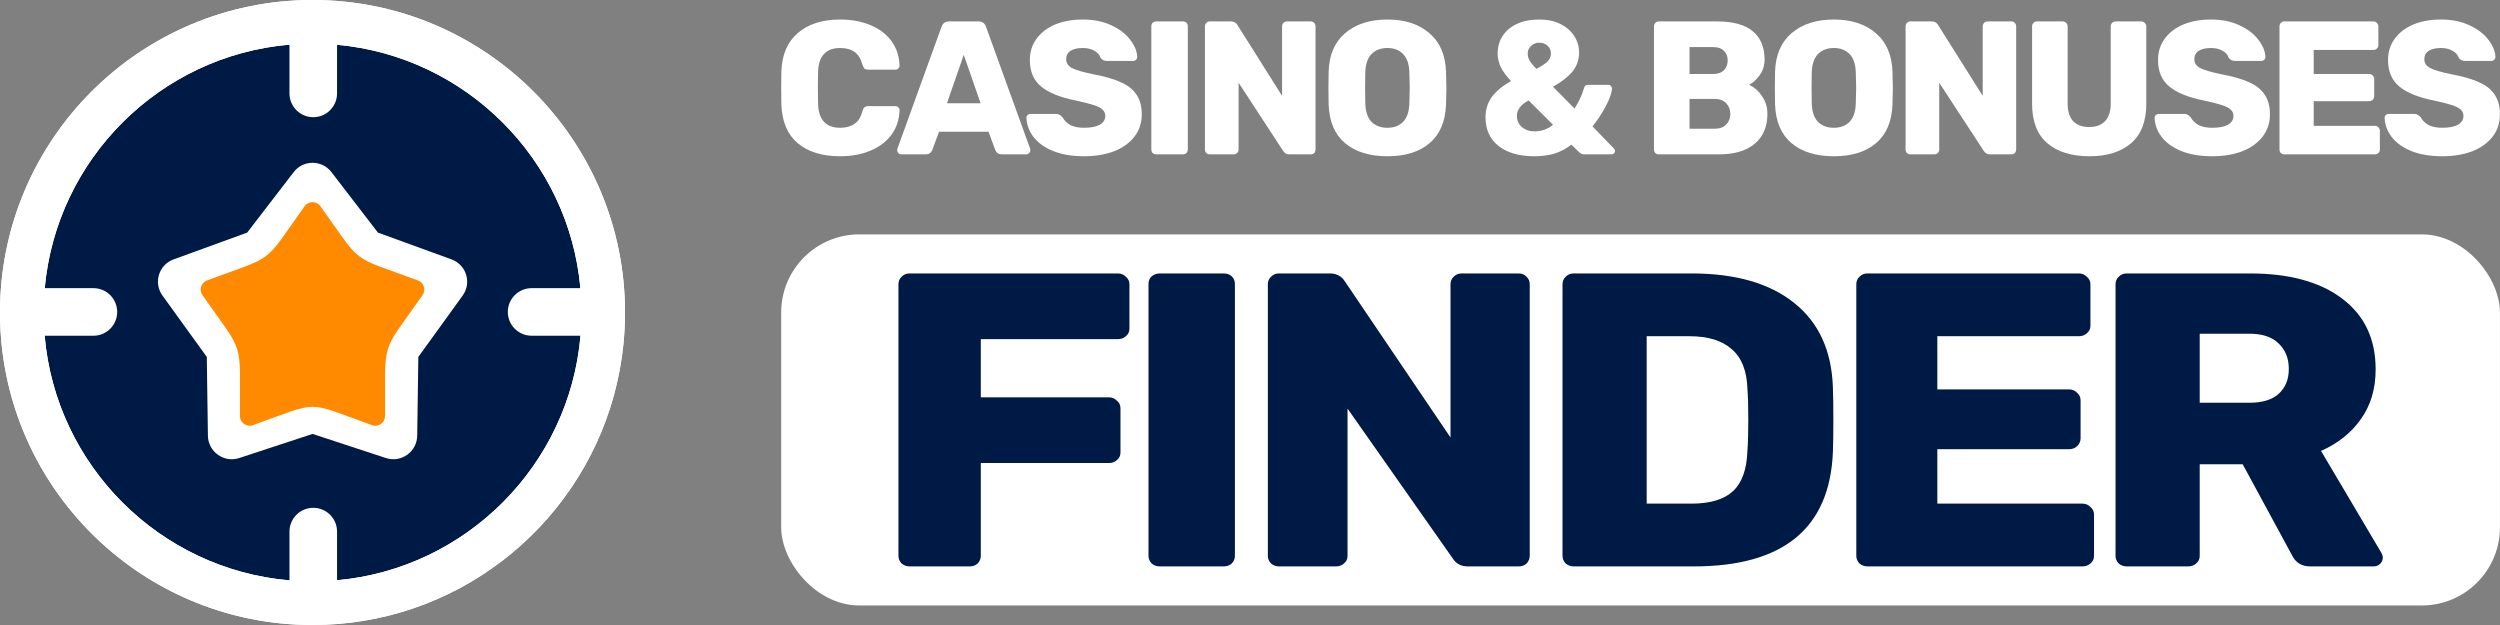 <?xml version="1.0" encoding="UTF-8" standalone="no"?>
<svg width="128" height="32" viewBox="0 0 128 32" fill="none" xmlns="http://www.w3.org/2000/svg">
<rect x="0" y="0" width="128" height="32" fill="#808080" stroke="none"/>
<rect x="39.997" y="12" width="88" height="19" rx="4" fill="white"/>
<path d="M46.573 29C46.42 29 46.283 28.95 46.16 28.85C46.053 28.736 46 28.607 46 28.464V14.557C46 14.4 46.053 14.271 46.16 14.171C46.267 14.057 46.405 14 46.573 14H57.231C57.399 14 57.537 14.057 57.644 14.171C57.766 14.271 57.827 14.4 57.827 14.557V16.829C57.827 16.986 57.766 17.114 57.644 17.214C57.537 17.314 57.399 17.364 57.231 17.364H50.217V20.343H56.773C56.941 20.343 57.078 20.4 57.185 20.514C57.308 20.614 57.369 20.743 57.369 20.9V23.171C57.369 23.329 57.308 23.457 57.185 23.557C57.078 23.657 56.941 23.707 56.773 23.707H50.217V28.464C50.217 28.607 50.164 28.736 50.057 28.85C49.95 28.95 49.812 29 49.644 29H46.573Z" fill="#001A46"/>
<path d="M59.377 29C59.224 29 59.086 28.95 58.964 28.85C58.857 28.736 58.803 28.607 58.803 28.464V14.536C58.803 14.379 58.857 14.25 58.964 14.15C59.086 14.05 59.224 14 59.377 14H62.654C62.822 14 62.96 14.05 63.067 14.15C63.174 14.25 63.227 14.379 63.227 14.536V28.464C63.227 28.607 63.174 28.736 63.067 28.85C62.96 28.95 62.822 29 62.654 29H59.377Z" fill="#001A46"/>
<path d="M65.487 29C65.334 29 65.197 28.95 65.075 28.85C64.968 28.736 64.914 28.607 64.914 28.464V14.557C64.914 14.4 64.968 14.271 65.075 14.171C65.182 14.057 65.319 14 65.487 14H68.077C68.429 14 68.689 14.136 68.857 14.407L74.266 22.4V14.557C74.266 14.4 74.319 14.271 74.426 14.171C74.533 14.057 74.671 14 74.839 14H77.75C77.918 14 78.056 14.057 78.162 14.171C78.269 14.271 78.323 14.4 78.323 14.557V28.443C78.323 28.6 78.269 28.736 78.162 28.85C78.056 28.95 77.918 29 77.75 29H75.16C74.808 29 74.549 28.864 74.381 28.593L68.994 20.921V28.464C68.994 28.621 68.933 28.75 68.811 28.85C68.704 28.95 68.566 29 68.398 29H65.487Z" fill="#001A46"/>
<path d="M80.574 29C80.421 29 80.284 28.95 80.161 28.85C80.054 28.736 80.001 28.607 80.001 28.464V14.557C80.001 14.4 80.054 14.271 80.161 14.171C80.268 14.057 80.406 14 80.574 14H86.602C88.864 14 90.621 14.507 91.874 15.521C93.127 16.521 93.784 17.964 93.845 19.85C93.86 20.264 93.868 20.814 93.868 21.5C93.868 22.186 93.86 22.729 93.845 23.129C93.692 27.043 91.316 29 86.717 29H80.574ZM86.602 25.786C87.565 25.786 88.275 25.571 88.734 25.143C89.192 24.714 89.437 24.029 89.467 23.086C89.498 22.671 89.513 22.136 89.513 21.479C89.513 20.821 89.498 20.293 89.467 19.893C89.437 18.979 89.169 18.307 88.665 17.879C88.176 17.436 87.45 17.214 86.487 17.214H84.31V25.786H86.602Z" fill="#001A46"/>
<path d="M95.616 29C95.463 29 95.325 28.95 95.203 28.85C95.096 28.736 95.043 28.607 95.043 28.464V14.557C95.043 14.4 95.096 14.271 95.203 14.171C95.31 14.057 95.448 14 95.616 14H106.434C106.602 14 106.74 14.057 106.847 14.171C106.969 14.271 107.03 14.4 107.03 14.557V16.679C107.03 16.836 106.969 16.964 106.847 17.064C106.74 17.164 106.602 17.214 106.434 17.214H99.191V19.936H105.93C106.098 19.936 106.236 19.993 106.343 20.107C106.465 20.207 106.526 20.336 106.526 20.493V22.443C106.526 22.6 106.465 22.736 106.343 22.85C106.236 22.95 106.098 23 105.93 23H99.191V25.786H106.618C106.786 25.786 106.923 25.843 107.03 25.957C107.153 26.057 107.214 26.186 107.214 26.343V28.464C107.214 28.621 107.153 28.75 107.03 28.85C106.923 28.95 106.786 29 106.618 29H95.616Z" fill="#001A46"/>
<path d="M108.889 29C108.736 29 108.599 28.95 108.477 28.85C108.37 28.736 108.316 28.607 108.316 28.464V14.557C108.316 14.4 108.37 14.271 108.477 14.171C108.584 14.057 108.721 14 108.889 14L115.192 14C117.21 14 118.783 14.429 119.914 15.286C121.06 16.143 121.633 17.35 121.633 18.907C121.633 19.907 121.381 20.757 120.877 21.457C120.388 22.157 119.708 22.7 118.837 23.086L121.931 28.314C121.977 28.4 122 28.479 122 28.55C122 28.664 121.954 28.771 121.862 28.871C121.771 28.957 121.656 29 121.519 29H118.287C117.844 29 117.53 28.807 117.347 28.421L114.826 23.771H112.625V28.464C112.625 28.621 112.564 28.75 112.442 28.85C112.335 28.95 112.197 29 112.029 29H108.889ZM115.17 20.621C115.827 20.621 116.323 20.471 116.659 20.171C117.011 19.857 117.187 19.429 117.187 18.886C117.187 18.343 117.011 17.907 116.659 17.579C116.323 17.25 115.827 17.086 115.17 17.086H112.625V20.621H115.17Z" fill="#001A46"/>
<path d="M43.017 8C42.094 8 41.368 7.776 40.839 7.329C40.316 6.882 40.039 6.227 40.007 5.365C40 5.19 39.997 4.905 39.997 4.51C39.997 4.108 40 3.816 40.007 3.635C40.039 2.792 40.32 2.144 40.849 1.69C41.384 1.23 42.107 1 43.017 1C43.591 1 44.104 1.094 44.556 1.282C45.014 1.47 45.375 1.742 45.64 2.099C45.904 2.455 46.043 2.876 46.056 3.362C46.056 3.421 46.034 3.469 45.988 3.508C45.95 3.547 45.901 3.567 45.843 3.567L44.469 3.567C44.378 3.567 44.311 3.55 44.266 3.518C44.227 3.479 44.191 3.411 44.159 3.314C44.069 2.996 43.93 2.776 43.743 2.653C43.562 2.523 43.32 2.458 43.017 2.458C42.288 2.458 41.91 2.867 41.885 3.683C41.878 3.858 41.875 4.127 41.875 4.49C41.875 4.853 41.878 5.129 41.885 5.317C41.91 6.133 42.288 6.542 43.017 6.542C43.314 6.542 43.556 6.477 43.743 6.347C43.936 6.218 44.075 5.997 44.159 5.686C44.185 5.589 44.22 5.524 44.266 5.492C44.311 5.453 44.378 5.433 44.469 5.433L45.843 5.433C45.901 5.433 45.95 5.453 45.988 5.492C46.034 5.531 46.056 5.579 46.056 5.638C46.043 6.124 45.904 6.545 45.64 6.901C45.375 7.258 45.014 7.53 44.556 7.718C44.104 7.906 43.591 8 43.017 8Z" fill="white"/>
<path d="M46.141 7.903C46.09 7.903 46.041 7.883 45.996 7.844C45.958 7.799 45.938 7.75 45.938 7.699C45.938 7.66 45.941 7.631 45.948 7.611L48.203 1.379C48.268 1.191 48.397 1.097 48.59 1.097L50.1 1.097C50.294 1.097 50.423 1.191 50.487 1.379L52.742 7.611C52.749 7.631 52.752 7.66 52.752 7.699C52.752 7.75 52.73 7.799 52.684 7.844C52.646 7.883 52.601 7.903 52.549 7.903L51.291 7.903C51.136 7.903 51.026 7.831 50.962 7.689L50.613 6.746L48.077 6.746L47.729 7.689C47.664 7.831 47.555 7.903 47.4 7.903L46.141 7.903ZM48.484 5.287L50.207 5.287L49.345 2.808L48.484 5.287Z" fill="white"/>
<path d="M55.506 8C54.88 8 54.348 7.909 53.909 7.728C53.47 7.546 53.138 7.306 52.912 7.008C52.686 6.71 52.567 6.386 52.554 6.036C52.554 5.978 52.573 5.929 52.612 5.89C52.657 5.851 52.709 5.832 52.767 5.832L54.054 5.832C54.132 5.832 54.193 5.845 54.238 5.871C54.29 5.897 54.345 5.942 54.403 6.007C54.487 6.162 54.616 6.292 54.79 6.396C54.971 6.493 55.209 6.542 55.506 6.542C55.855 6.542 56.122 6.49 56.309 6.386C56.497 6.276 56.59 6.127 56.59 5.939C56.59 5.803 56.542 5.693 56.445 5.608C56.348 5.518 56.193 5.44 55.98 5.375C55.767 5.304 55.461 5.226 55.061 5.142C54.28 4.986 53.696 4.75 53.309 4.432C52.922 4.114 52.728 3.661 52.728 3.071C52.728 2.669 52.838 2.312 53.057 2.001C53.283 1.684 53.599 1.438 54.006 1.262C54.419 1.087 54.896 1 55.438 1C56.006 1 56.497 1.1 56.91 1.301C57.329 1.496 57.648 1.742 57.868 2.04C58.094 2.332 58.213 2.62 58.226 2.906C58.226 2.964 58.207 3.016 58.168 3.061C58.129 3.1 58.081 3.119 58.023 3.119L56.668 3.119C56.526 3.119 56.416 3.061 56.339 2.944C56.3 2.808 56.2 2.695 56.038 2.604C55.877 2.507 55.677 2.458 55.438 2.458C55.167 2.458 54.958 2.507 54.809 2.604C54.661 2.701 54.587 2.844 54.587 3.032C54.587 3.22 54.684 3.369 54.877 3.479C55.071 3.583 55.432 3.69 55.961 3.8C56.568 3.91 57.048 4.05 57.403 4.218C57.765 4.38 58.029 4.594 58.197 4.86C58.371 5.119 58.458 5.45 58.458 5.851C58.458 6.292 58.332 6.675 58.081 6.999C57.829 7.323 57.481 7.572 57.035 7.747C56.59 7.916 56.081 8 55.506 8Z" fill="white"/>
<path d="M59.19 7.903C59.125 7.903 59.067 7.88 59.015 7.835C58.97 7.783 58.948 7.725 58.948 7.66L58.948 1.34C58.948 1.269 58.97 1.211 59.015 1.165C59.067 1.12 59.125 1.097 59.19 1.097L60.574 1.097C60.645 1.097 60.703 1.12 60.748 1.165C60.793 1.211 60.816 1.269 60.816 1.34L60.816 7.66C60.816 7.725 60.793 7.783 60.748 7.835C60.703 7.88 60.645 7.903 60.574 7.903L59.19 7.903Z" fill="white"/>
<path d="M61.935 7.903C61.87 7.903 61.812 7.88 61.761 7.835C61.716 7.783 61.693 7.725 61.693 7.66L61.693 1.35C61.693 1.279 61.716 1.22 61.761 1.175C61.806 1.123 61.864 1.097 61.935 1.097L63.029 1.097C63.177 1.097 63.287 1.159 63.358 1.282L65.642 4.908L65.642 1.35C65.642 1.279 65.665 1.22 65.71 1.175C65.755 1.123 65.813 1.097 65.884 1.097L67.113 1.097C67.184 1.097 67.242 1.123 67.288 1.175C67.333 1.22 67.355 1.279 67.355 1.35L67.355 7.65C67.355 7.721 67.333 7.783 67.288 7.835C67.242 7.88 67.184 7.903 67.113 7.903L66.02 7.903C65.871 7.903 65.761 7.841 65.691 7.718L63.416 4.237L63.416 7.66C63.416 7.731 63.39 7.789 63.339 7.835C63.293 7.88 63.235 7.903 63.164 7.903L61.935 7.903Z" fill="white"/>
<path d="M71.036 8C70.12 8 69.397 7.776 68.868 7.329C68.338 6.882 68.058 6.224 68.026 5.356C68.019 5.174 68.016 4.895 68.016 4.519C68.016 4.144 68.019 3.862 68.026 3.674C68.051 2.818 68.332 2.16 68.868 1.7C69.41 1.233 70.132 1 71.036 1C71.933 1 72.649 1.233 73.184 1.7C73.727 2.16 74.01 2.818 74.036 3.674C74.049 4.05 74.056 4.331 74.056 4.519C74.056 4.714 74.049 4.993 74.036 5.356C74.004 6.224 73.723 6.882 73.194 7.329C72.671 7.776 71.952 8 71.036 8ZM71.036 6.542C71.371 6.542 71.639 6.441 71.839 6.24C72.039 6.033 72.146 5.719 72.159 5.297C72.171 4.921 72.178 4.652 72.178 4.49C72.178 4.328 72.171 4.066 72.159 3.703C72.146 3.281 72.039 2.97 71.839 2.769C71.639 2.562 71.371 2.458 71.036 2.458C70.694 2.458 70.423 2.562 70.223 2.769C70.023 2.97 69.916 3.281 69.903 3.703C69.897 3.884 69.894 4.147 69.894 4.49C69.894 4.84 69.897 5.109 69.903 5.297C69.916 5.719 70.023 6.033 70.223 6.24C70.423 6.441 70.694 6.542 71.036 6.542Z" fill="white"/>
<path d="M78.555 8C77.787 8 77.178 7.825 76.726 7.475C76.281 7.119 76.058 6.629 76.058 6.007C76.058 5.605 76.168 5.255 76.387 4.957C76.613 4.659 76.939 4.39 77.365 4.15C77.12 3.891 76.942 3.648 76.832 3.421C76.729 3.194 76.678 2.961 76.678 2.721C76.678 2.41 76.758 2.125 76.92 1.865C77.081 1.6 77.323 1.389 77.645 1.233C77.968 1.078 78.359 1 78.817 1C79.236 1 79.597 1.078 79.901 1.233C80.21 1.389 80.446 1.596 80.607 1.856C80.769 2.108 80.849 2.387 80.849 2.692C80.849 3.061 80.736 3.385 80.51 3.664C80.285 3.936 79.952 4.195 79.514 4.442L80.617 5.56C80.714 5.398 80.801 5.242 80.878 5.093C80.956 4.938 81.033 4.733 81.111 4.481C81.136 4.39 81.204 4.344 81.314 4.344L82.35 4.344C82.401 4.344 82.443 4.364 82.475 4.403C82.514 4.435 82.533 4.477 82.533 4.529C82.527 4.75 82.421 5.054 82.214 5.443C82.007 5.825 81.782 6.169 81.537 6.474L82.621 7.592C82.666 7.637 82.688 7.682 82.688 7.728C82.688 7.78 82.669 7.822 82.63 7.854C82.598 7.887 82.556 7.903 82.504 7.903L81.12 7.903C81.017 7.903 80.933 7.87 80.869 7.806L80.452 7.407C80.188 7.614 79.901 7.767 79.591 7.864C79.281 7.955 78.936 8 78.555 8ZM78.662 3.528C78.901 3.405 79.085 3.285 79.213 3.168C79.343 3.045 79.407 2.902 79.407 2.74C79.407 2.578 79.349 2.445 79.233 2.342C79.123 2.238 78.981 2.186 78.807 2.186C78.646 2.186 78.507 2.241 78.391 2.351C78.275 2.455 78.217 2.588 78.217 2.75C78.217 2.86 78.249 2.977 78.313 3.1C78.384 3.217 78.501 3.359 78.662 3.528ZM78.555 6.726C78.93 6.726 79.249 6.613 79.514 6.386L78.265 5.142C77.865 5.356 77.665 5.618 77.665 5.929C77.665 6.169 77.752 6.363 77.926 6.513C78.107 6.655 78.317 6.726 78.555 6.726Z" fill="white"/>
<path d="M84.925 7.903C84.861 7.903 84.803 7.88 84.751 7.835C84.706 7.783 84.683 7.725 84.683 7.66L84.683 1.35C84.683 1.279 84.706 1.22 84.751 1.175C84.796 1.123 84.854 1.097 84.925 1.097L87.916 1.097C88.736 1.097 89.345 1.266 89.746 1.603C90.146 1.94 90.346 2.419 90.346 3.042C90.346 3.353 90.262 3.622 90.094 3.849C89.933 4.075 89.752 4.241 89.552 4.344C89.817 4.461 90.039 4.656 90.22 4.928C90.4 5.194 90.491 5.495 90.491 5.832C90.491 6.487 90.275 6.995 89.842 7.358C89.416 7.721 88.803 7.903 88.003 7.903L84.925 7.903ZM87.713 3.79C87.952 3.79 88.135 3.725 88.265 3.596C88.394 3.466 88.458 3.298 88.458 3.09C88.458 2.889 88.394 2.727 88.265 2.604C88.142 2.475 87.958 2.41 87.713 2.41L86.503 2.41L86.503 3.79L87.713 3.79ZM87.8 6.59C88.052 6.59 88.245 6.519 88.381 6.376C88.523 6.227 88.594 6.046 88.594 5.832C88.594 5.612 88.523 5.43 88.381 5.287C88.239 5.138 88.045 5.064 87.8 5.064L86.503 5.064L86.503 6.59L87.8 6.59Z" fill="white"/>
<path d="M93.894 8C92.977 8 92.255 7.776 91.726 7.329C91.197 6.882 90.916 6.224 90.883 5.356C90.877 5.174 90.874 4.895 90.874 4.519C90.874 4.144 90.877 3.862 90.883 3.674C90.909 2.818 91.19 2.16 91.726 1.7C92.268 1.233 92.99 1 93.894 1C94.791 1 95.507 1.233 96.042 1.7C96.585 2.16 96.868 2.818 96.894 3.674C96.907 4.05 96.914 4.331 96.914 4.519C96.914 4.714 96.907 4.993 96.894 5.356C96.862 6.224 96.581 6.882 96.052 7.329C95.529 7.776 94.81 8 93.894 8ZM93.894 6.542C94.229 6.542 94.497 6.441 94.697 6.24C94.897 6.033 95.004 5.719 95.016 5.297C95.029 4.921 95.036 4.652 95.036 4.49C95.036 4.328 95.029 4.066 95.016 3.703C95.004 3.281 94.897 2.97 94.697 2.769C94.497 2.562 94.229 2.458 93.894 2.458C93.552 2.458 93.281 2.562 93.081 2.769C92.881 2.97 92.774 3.281 92.761 3.703C92.755 3.884 92.752 4.147 92.752 4.49C92.752 4.84 92.755 5.109 92.761 5.297C92.774 5.719 92.881 6.033 93.081 6.24C93.281 6.441 93.552 6.542 93.894 6.542Z" fill="white"/>
<path d="M97.808 7.903C97.743 7.903 97.685 7.88 97.634 7.835C97.588 7.783 97.566 7.725 97.566 7.66L97.566 1.35C97.566 1.279 97.588 1.22 97.634 1.175C97.679 1.123 97.737 1.097 97.808 1.097L98.901 1.097C99.05 1.097 99.16 1.159 99.231 1.282L101.515 4.908L101.515 1.35C101.515 1.279 101.537 1.22 101.583 1.175C101.628 1.123 101.686 1.097 101.757 1.097L102.986 1.097C103.057 1.097 103.115 1.123 103.16 1.175C103.205 1.22 103.228 1.279 103.228 1.35L103.228 7.65C103.228 7.721 103.205 7.783 103.16 7.835C103.115 7.88 103.057 7.903 102.986 7.903L101.892 7.903C101.744 7.903 101.634 7.841 101.563 7.718L99.289 4.237L99.289 7.66C99.289 7.731 99.263 7.789 99.211 7.835C99.166 7.88 99.108 7.903 99.037 7.903L97.808 7.903Z" fill="white"/>
<path d="M106.976 8C106.06 8 105.34 7.776 104.818 7.329C104.302 6.882 104.043 6.211 104.043 5.317L104.043 1.35C104.043 1.279 104.066 1.22 104.111 1.175C104.156 1.123 104.214 1.097 104.285 1.097L105.611 1.097C105.682 1.097 105.741 1.123 105.786 1.175C105.837 1.22 105.863 1.279 105.863 1.35L105.863 5.297C105.863 5.699 105.957 6 106.144 6.201C106.337 6.402 106.612 6.503 106.967 6.503C107.321 6.503 107.592 6.402 107.78 6.201C107.973 5.994 108.07 5.693 108.07 5.297L108.07 1.35C108.07 1.279 108.093 1.22 108.138 1.175C108.189 1.123 108.251 1.097 108.322 1.097L109.638 1.097C109.709 1.097 109.767 1.123 109.812 1.175C109.864 1.22 109.89 1.279 109.89 1.35L109.89 5.317C109.89 6.211 109.632 6.882 109.115 7.329C108.599 7.776 107.886 8 106.976 8Z" fill="white"/>
<path d="M113.268 8C112.643 8 112.11 7.909 111.671 7.728C111.233 7.546 110.9 7.306 110.674 7.008C110.449 6.71 110.329 6.386 110.316 6.036C110.316 5.978 110.336 5.929 110.374 5.89C110.42 5.851 110.471 5.832 110.529 5.832L111.817 5.832C111.894 5.832 111.955 5.845 112 5.871C112.052 5.897 112.107 5.942 112.165 6.007C112.249 6.162 112.378 6.292 112.552 6.396C112.733 6.493 112.972 6.542 113.268 6.542C113.617 6.542 113.885 6.49 114.072 6.386C114.259 6.276 114.352 6.127 114.352 5.939C114.352 5.803 114.304 5.693 114.207 5.608C114.11 5.518 113.956 5.44 113.743 5.375C113.53 5.304 113.223 5.226 112.823 5.142C112.042 4.986 111.458 4.75 111.071 4.432C110.684 4.114 110.491 3.661 110.491 3.071C110.491 2.669 110.6 2.312 110.82 2.001C111.045 1.684 111.362 1.438 111.768 1.262C112.181 1.087 112.659 1 113.201 1C113.769 1 114.259 1.1 114.672 1.301C115.091 1.496 115.411 1.742 115.63 2.04C115.856 2.332 115.975 2.62 115.988 2.906C115.988 2.964 115.969 3.016 115.93 3.061C115.891 3.1 115.843 3.119 115.785 3.119L114.43 3.119C114.288 3.119 114.178 3.061 114.101 2.944C114.062 2.808 113.962 2.695 113.801 2.604C113.639 2.507 113.439 2.458 113.201 2.458C112.93 2.458 112.72 2.507 112.572 2.604C112.423 2.701 112.349 2.844 112.349 3.032C112.349 3.22 112.446 3.369 112.639 3.479C112.833 3.583 113.194 3.69 113.723 3.8C114.33 3.91 114.811 4.05 115.166 4.218C115.527 4.38 115.791 4.594 115.959 4.86C116.133 5.119 116.221 5.45 116.221 5.851C116.221 6.292 116.095 6.675 115.843 6.999C115.591 7.323 115.243 7.572 114.798 7.747C114.352 7.916 113.843 8 113.268 8Z" fill="white"/>
<path d="M116.952 7.903C116.887 7.903 116.829 7.88 116.778 7.835C116.732 7.783 116.71 7.725 116.71 7.66L116.71 1.35C116.71 1.279 116.732 1.22 116.778 1.175C116.823 1.123 116.881 1.097 116.952 1.097L121.52 1.097C121.591 1.097 121.649 1.123 121.695 1.175C121.746 1.22 121.772 1.279 121.772 1.35L121.772 2.312C121.772 2.384 121.746 2.442 121.695 2.487C121.649 2.533 121.591 2.556 121.52 2.556L118.462 2.556L118.462 3.79L121.307 3.79C121.378 3.79 121.436 3.816 121.482 3.868C121.533 3.913 121.559 3.972 121.559 4.043L121.559 4.928C121.559 4.999 121.533 5.061 121.482 5.112C121.436 5.158 121.378 5.181 121.307 5.181L118.462 5.181L118.462 6.444L121.598 6.444C121.669 6.444 121.727 6.47 121.772 6.522C121.824 6.568 121.849 6.626 121.849 6.697L121.849 7.66C121.849 7.731 121.824 7.789 121.772 7.835C121.727 7.88 121.669 7.903 121.598 7.903L116.952 7.903Z" fill="white"/>
<path d="M125.045 8C124.419 8 123.887 7.909 123.448 7.728C123.009 7.546 122.677 7.306 122.451 7.008C122.225 6.71 122.106 6.386 122.093 6.036C122.093 5.978 122.112 5.929 122.151 5.89C122.196 5.851 122.248 5.832 122.306 5.832L123.593 5.832C123.671 5.832 123.732 5.845 123.777 5.871C123.829 5.897 123.883 5.942 123.942 6.007C124.025 6.162 124.154 6.292 124.329 6.396C124.509 6.493 124.748 6.542 125.045 6.542C125.393 6.542 125.661 6.49 125.848 6.386C126.035 6.276 126.129 6.127 126.129 5.939C126.129 5.803 126.081 5.693 125.984 5.608C125.887 5.518 125.732 5.44 125.519 5.375C125.306 5.304 125 5.226 124.6 5.142C123.819 4.986 123.235 4.75 122.848 4.432C122.461 4.114 122.267 3.661 122.267 3.071C122.267 2.669 122.377 2.312 122.596 2.001C122.822 1.684 123.138 1.438 123.545 1.262C123.958 1.087 124.435 1 124.977 1C125.545 1 126.035 1.1 126.448 1.301C126.868 1.496 127.187 1.742 127.407 2.04C127.632 2.332 127.752 2.62 127.765 2.906C127.765 2.964 127.745 3.016 127.707 3.061C127.668 3.1 127.62 3.119 127.562 3.119L126.206 3.119C126.064 3.119 125.955 3.061 125.877 2.944C125.839 2.808 125.739 2.695 125.577 2.604C125.416 2.507 125.216 2.458 124.977 2.458C124.706 2.458 124.496 2.507 124.348 2.604C124.2 2.701 124.125 2.844 124.125 3.032C124.125 3.22 124.222 3.369 124.416 3.479C124.609 3.583 124.971 3.69 125.5 3.8C126.106 3.91 126.587 4.05 126.942 4.218C127.303 4.38 127.568 4.594 127.736 4.86C127.91 5.119 127.997 5.45 127.997 5.851C127.997 6.292 127.871 6.675 127.62 6.999C127.368 7.323 127.019 7.572 126.574 7.747C126.129 7.916 125.619 8 125.045 8Z" fill="white"/>
<g clip-path="url(#clip0_12499_191139)">
<path fill-rule="evenodd" clip-rule="evenodd" d="M32 16C32 16.552 31.972 17.098 31.917 17.636C31.185 24.847 25.664 30.643 18.584 31.792C17.743 31.929 16.88 32 16 32C15.448 32 14.902 31.972 14.364 31.917C6.368 31.105 0.112 24.405 0.001 16.221C0 16.147 0 16.074 0 16V15.998C0.001 7.163 7.163 0.001 15.998 0H16C24.837 0 32 7.163 32 16Z" fill="white"/>
<path d="M16.404 10.558C16.206 10.283 15.794 10.283 15.597 10.558C13.408 13.616 14.19 13.026 10.599 14.358C10.296 14.471 10.179 14.844 10.365 15.11C12.568 18.257 12.266 17.296 12.286 21.303C12.287 21.644 12.628 21.884 12.949 21.769C16.453 20.515 15.568 20.521 19.051 21.769C19.372 21.884 19.712 21.644 19.714 21.303C19.736 17.282 19.451 18.229 21.635 15.109C21.821 14.844 21.705 14.471 21.401 14.359C17.852 13.045 18.621 13.651 16.404 10.558Z" fill="#FF8A00"/>
<path d="M29.715 14.754C29.121 8.159 23.851 2.892 17.255 2.292C16.088 2.185 15.911 2.192 14.819 2.286C8.19 2.853 2.889 8.136 2.291 14.754C2.187 15.898 2.192 16.091 2.286 17.189C2.857 23.835 8.171 29.146 14.819 29.715C15.912 29.808 16.089 29.814 17.255 29.709C23.871 29.11 29.151 23.812 29.72 17.189C29.816 16.072 29.823 15.944 29.715 14.754ZM23.689 15.132L21.419 18.274L21.361 22.309C21.349 23.12 20.554 23.709 19.761 23.452L16.003 22.217L12.245 23.452C11.461 23.709 10.657 23.127 10.645 22.309L10.588 18.274L8.318 15.132C7.846 14.479 8.127 13.558 8.89 13.28L12.656 11.909L15.037 8.812C15.524 8.177 16.483 8.178 16.969 8.812L19.35 11.909L23.116 13.28C23.879 13.558 24.16 14.479 23.689 15.132Z" fill="#001A46"/>
<path fill-rule="evenodd" clip-rule="evenodd" d="M31.918 17.635C31.973 17.098 32.001 16.552 32.001 15.999C32.001 7.163 24.837 -0 16 -0L15.999 -0C7.164 0 0.001 7.163 0 15.998L0 15.999C0 16.073 0.001 16.147 0.002 16.22C0.113 24.404 6.368 31.105 14.365 31.917C14.902 31.971 15.448 32 16 32C16.88 32 17.743 31.928 18.584 31.792C25.664 30.642 31.186 24.847 31.918 17.635ZM27.218 14.754C26.546 14.754 26 15.299 26 15.972C26 16.644 26.546 17.189 27.218 17.189H29.723C29.154 23.812 23.874 29.11 17.257 29.709V27.217C17.257 26.544 16.711 26 16.039 26C15.367 26 14.821 26.544 14.821 27.217V29.714C8.173 29.146 2.857 23.834 2.287 17.189H4.783C5.455 17.189 6 16.644 6 15.972C6 15.299 5.455 14.754 4.783 14.754H2.291C2.888 8.135 8.191 2.852 14.821 2.286V4.782C14.821 5.455 15.367 6 16.039 6C16.711 6 17.257 5.455 17.257 4.782V2.291C23.854 2.889 29.124 8.158 29.718 14.754H27.218Z" fill="white"/>
</g>
<defs>
<clipPath id="clip0_12499_191139">
<rect width="31.997" height="32" fill="white"/>
</clipPath>
</defs>
</svg>
